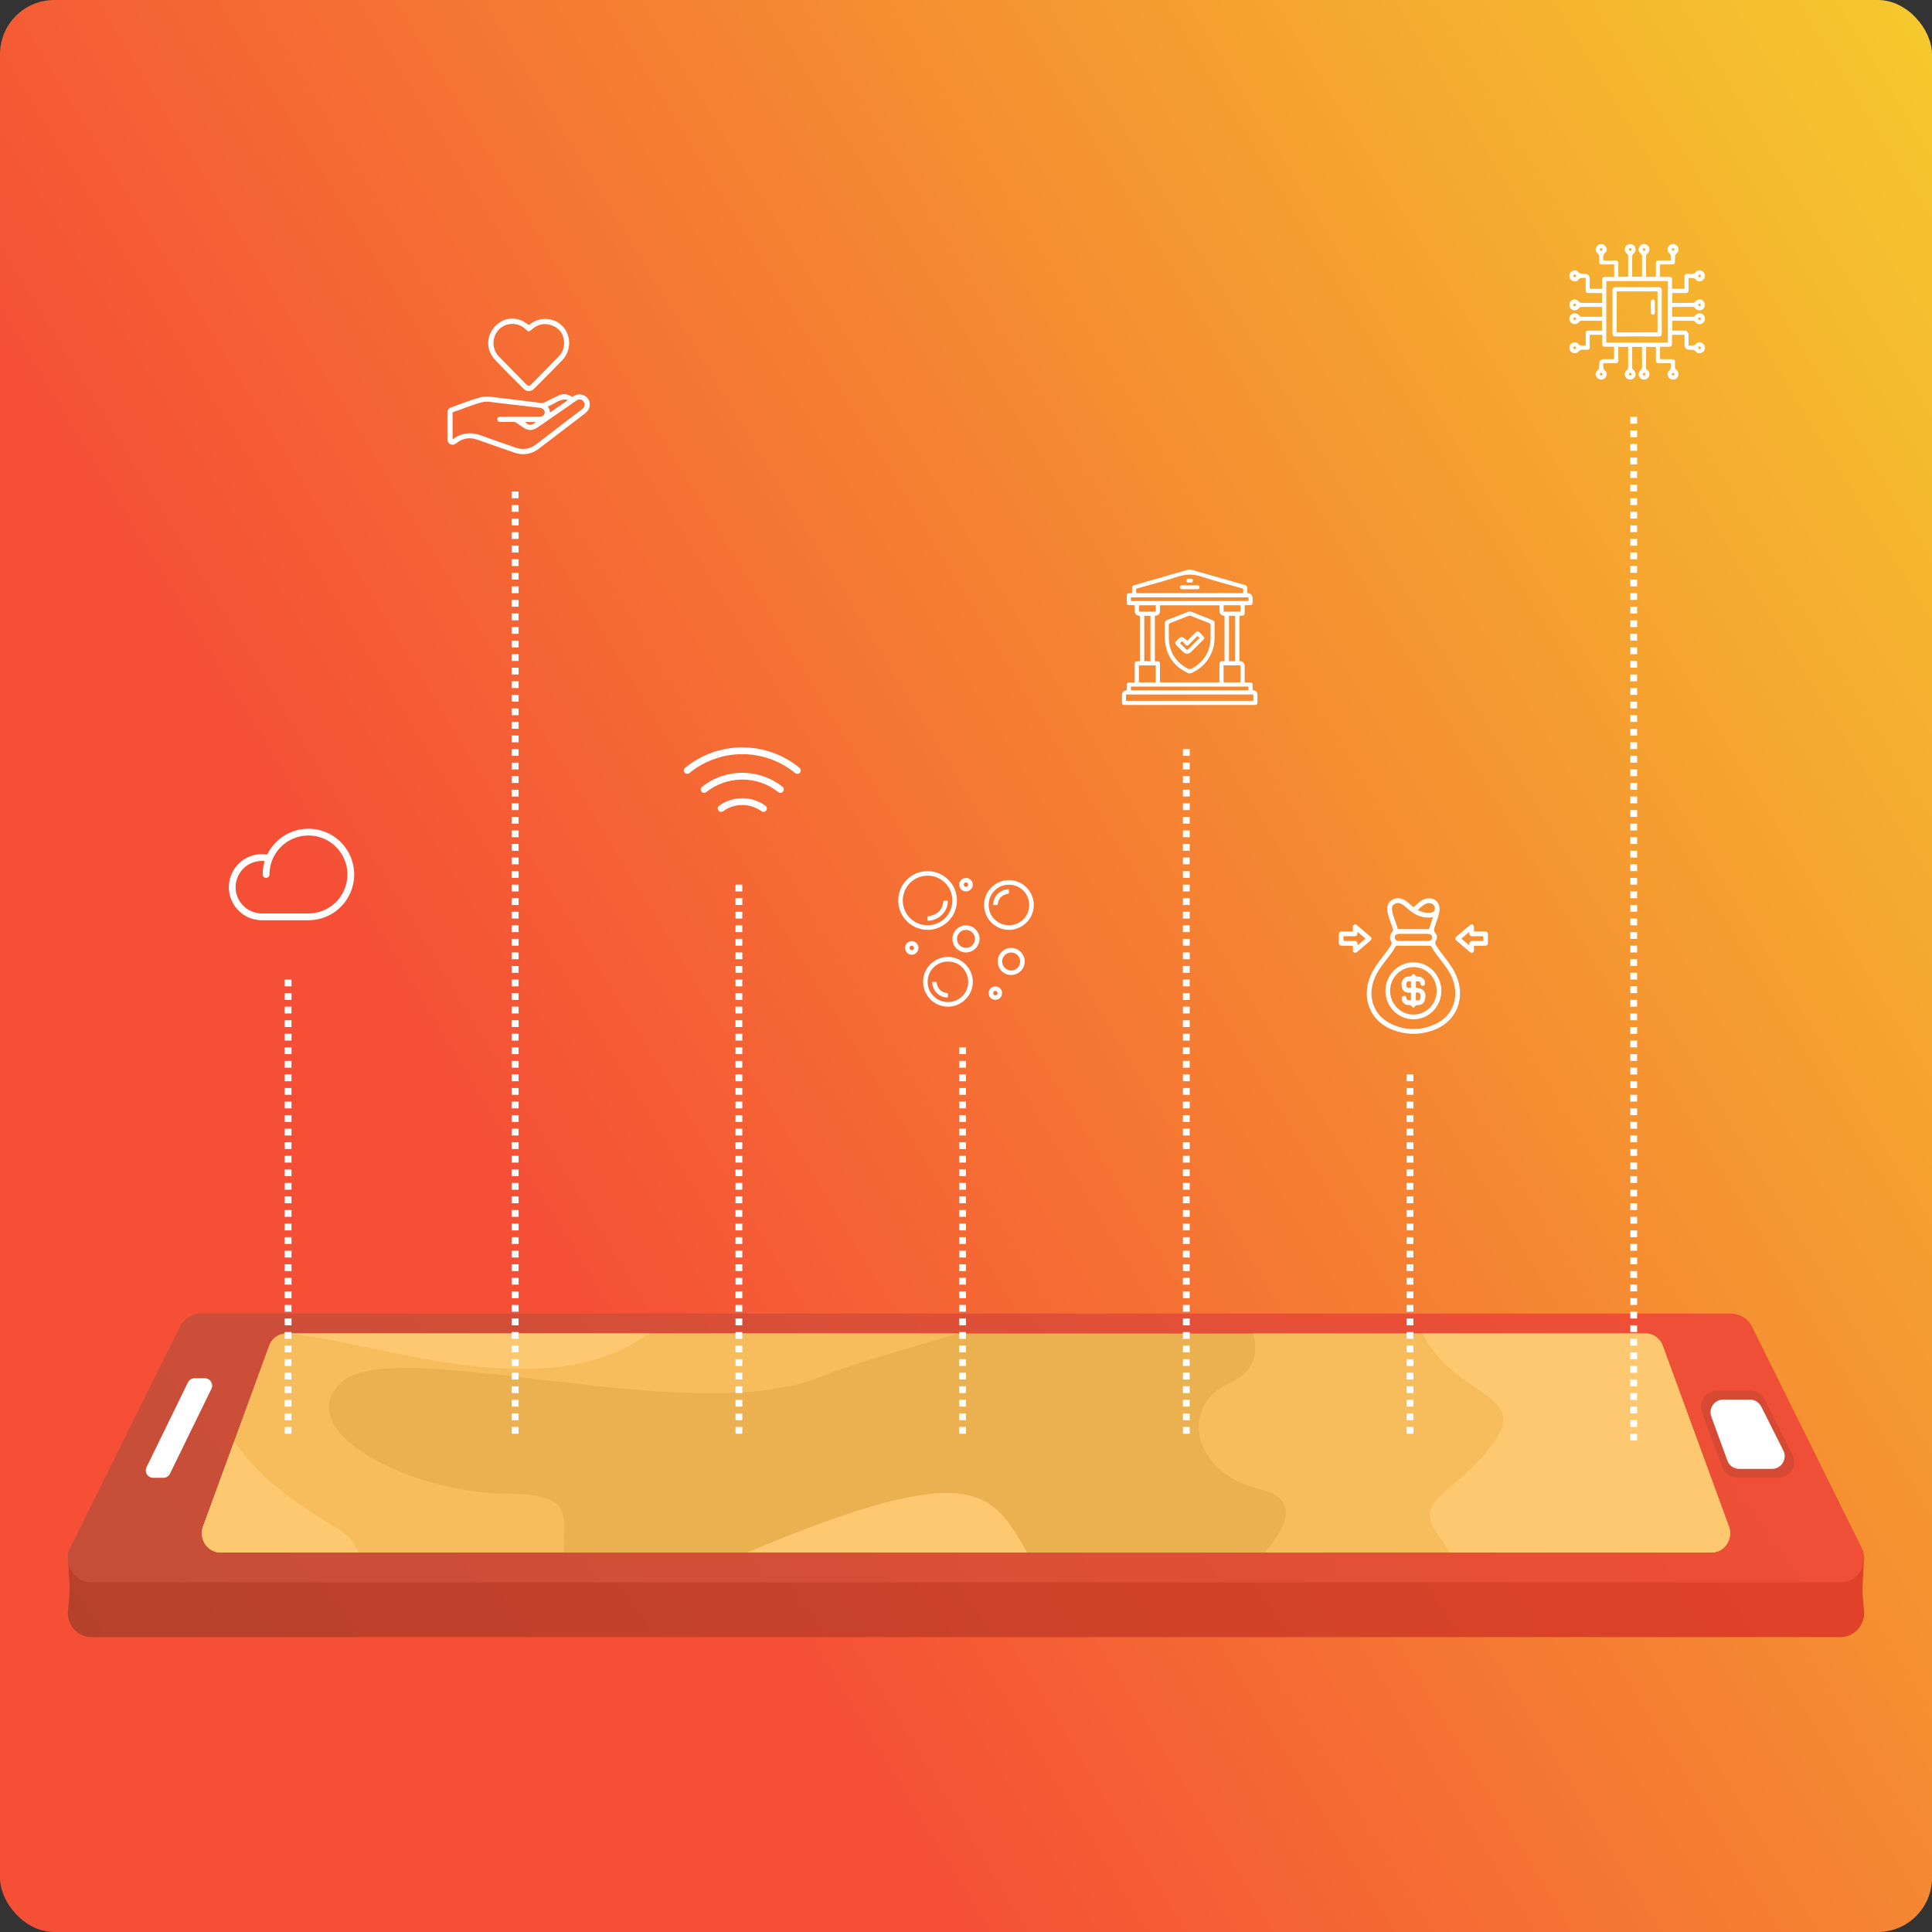<?xml version="1.0" encoding="UTF-8"?> <svg xmlns="http://www.w3.org/2000/svg" width="570" height="570" viewBox="0 0 570 570" fill="none"><rect x="0" y="0" width="570" height="570" fill="#333333" stroke="none"/><rect width="570" height="570" rx="16" fill="url(#paint0_linear_1_8604)"></rect><path d="M59.355 403.684H510.638C513.296 403.684 548.786 457.086 549.983 459.498L549.53 467.637C549.391 470.151 549.681 472.639 549.958 475.141C550.399 479.153 547.312 483 542.966 483H27.04C22.681 483 19.594 479.153 20.047 475.141C20.325 472.627 20.614 470.113 20.488 467.586L20.01 458.267C21.207 455.867 56.697 403.684 59.368 403.684H59.355Z" fill="url(#paint1_linear_1_8604)"></path><path d="M59.356 387.535H510.639C513.297 387.535 515.741 389.046 516.925 391.459L549.241 456.593C551.584 461.303 548.183 466.852 542.954 466.852H27.041C21.812 466.852 18.411 461.303 20.754 456.593L53.07 391.459C54.267 389.059 56.698 387.535 59.356 387.535Z" fill="url(#paint2_linear_1_8604)"></path><path d="M60.145 449.75L79.597 396.576C80.529 394.608 82.432 393.427 84.523 393.427H485.474C487.553 393.427 489.468 394.672 490.4 396.627L509.853 449.763C511.679 453.61 509.021 458.054 504.926 458.054H65.071C60.976 458.054 58.318 453.622 60.145 449.763V449.75Z" fill="#EBB050"></path><path d="M240.879 406.632C202.592 421.322 115.939 393.415 100.644 407.927C85.337 422.439 121.772 440.405 148.632 440.621C169.382 440.786 166.396 446.271 166.321 458.028H65.066C60.971 458.028 58.313 453.597 60.139 449.737L79.592 396.563C80.524 394.595 82.427 393.415 84.518 393.415H282.795C271.935 396.766 256.867 400.499 240.892 406.632H240.879Z" fill="#F7BC5C"></path><path d="M371.865 439.377C351.619 434.679 347.663 414.707 362.957 407.927C370.504 404.588 371.096 398.607 369.748 393.415H485.466C487.545 393.415 489.46 394.659 490.392 396.614L509.845 449.75C511.672 453.597 509.013 458.041 504.919 458.041H373.049C378.995 451.311 384.11 442.233 371.852 439.389L371.865 439.377Z" fill="#F7BC5C"></path><path d="M520.643 412.879L528.832 429.156C530.407 432.292 528.151 435.999 524.662 435.999H512.479C510.513 435.999 508.762 434.768 508.094 432.914L502.161 416.637C501.039 413.564 503.294 410.301 506.545 410.301H516.473C518.236 410.301 519.849 411.304 520.643 412.879Z" fill="#D84933"></path><path d="M519.615 414.972L526.129 427.922C527.389 430.411 525.587 433.369 522.815 433.369H513.114C511.552 433.369 510.154 432.391 509.625 430.919L504.9 417.968C504.006 415.518 505.807 412.927 508.39 412.927H516.289C517.688 412.927 518.973 413.715 519.603 414.984L519.615 414.972Z" fill="white"></path><path d="M57.381 406.631H60.442C62.042 406.631 63.075 408.32 62.37 409.754L50.149 434.779C49.784 435.516 49.041 435.998 48.222 435.998H45.16C43.56 435.998 42.527 434.31 43.233 432.875L55.453 407.85C55.819 407.113 56.562 406.631 57.381 406.631Z" fill="white"></path><path d="M425.51 454.562C415.922 442.271 427.084 442.614 439.532 427.188C451.979 411.761 432.162 412.726 421.503 396.652C420.747 395.51 420.206 394.43 419.815 393.415H485.466C487.545 393.415 489.46 394.659 490.392 396.614L509.845 449.75C511.672 453.597 509.013 458.041 504.919 458.041H427.601C426.933 456.669 426.228 455.501 425.497 454.562H425.51Z" fill="#FEC870"></path><path d="M191.756 393.415C190.471 394.202 189.224 394.951 188.039 395.675C157.047 414.44 109.575 395.408 84.554 393.415H191.743H191.756Z" fill="#FEC870"></path><path d="M303.039 458.029H220.442C287.429 429.805 292.633 440.025 303.039 458.029Z" fill="#FEC870"></path><path d="M60.131 449.75L69.126 425.169C74.292 433.422 84.144 441.941 99.186 450.689C102.576 452.657 104.642 455.184 105.801 458.028H65.057C60.962 458.028 58.304 453.597 60.131 449.737V449.75Z" fill="#FEC870"></path><line x1="85" y1="423" x2="85" y2="289" stroke="white" stroke-width="2" stroke-dasharray="2 2"></line><line x1="152" y1="423" x2="152" y2="144" stroke="white" stroke-width="2" stroke-dasharray="2 2"></line><line x1="218" y1="423" x2="218" y2="259" stroke="white" stroke-width="2" stroke-dasharray="2 2"></line><line x1="284" y1="423" x2="284" y2="307" stroke="white" stroke-width="2" stroke-dasharray="2 2"></line><line x1="350" y1="423" x2="350" y2="219" stroke="white" stroke-width="2" stroke-dasharray="2 2"></line><line x1="416" y1="423" x2="416" y2="315" stroke="white" stroke-width="2" stroke-dasharray="2 2"></line><line x1="482" y1="425" x2="482" y2="122" stroke="white" stroke-width="2" stroke-dasharray="2 2"></line><path d="M235.25 227.311C230.668 223.553 224.926 221.5 219 221.5C213.074 221.5 207.332 223.553 202.75 227.311" stroke="white" stroke-width="2" stroke-linecap="round" stroke-linejoin="round"></path><path d="M230.249 232.906C227.047 230.371 223.083 228.992 218.999 228.992C214.915 228.992 210.951 230.371 207.749 232.906" stroke="white" stroke-width="2" stroke-linecap="round" stroke-linejoin="round"></path><path d="M225.248 238.531C223.432 237.21 221.244 236.499 218.998 236.499C216.752 236.499 214.564 237.21 212.748 238.531" stroke="white" stroke-width="2" stroke-linecap="round" stroke-linejoin="round"></path><path d="M78.499 258C78.499 255.528 79.232 253.111 80.606 251.055C81.979 249 83.931 247.398 86.215 246.452C88.499 245.505 91.013 245.258 93.438 245.74C95.862 246.223 98.09 247.413 99.838 249.161C101.586 250.909 102.776 253.137 103.259 255.561C103.741 257.986 103.494 260.499 102.547 262.784C101.601 265.068 99.999 267.02 97.944 268.393C95.888 269.767 93.471 270.5 90.999 270.5H77.249C76.008 270.498 74.782 270.233 73.652 269.722C72.522 269.21 71.513 268.464 70.693 267.533C69.873 266.602 69.26 265.507 68.896 264.321C68.531 263.135 68.423 261.885 68.579 260.654C68.734 259.423 69.15 258.239 69.797 257.181C70.445 256.123 71.311 255.215 72.336 254.517C73.362 253.819 74.524 253.347 75.746 253.132C76.968 252.917 78.222 252.965 79.424 253.272" stroke="white" stroke-width="2" stroke-linecap="round" stroke-linejoin="round"></path><path d="M336.308 195.055V181.775C336.258 181.739 336.22 181.689 336.18 181.686C335.245 181.62 334.777 181.099 334.777 180.124C334.777 179.61 334.777 179.094 334.777 178.533C334.207 178.533 333.716 178.53 333.226 178.533C332.671 178.538 332.42 178.263 332.432 177.713C332.443 177.192 332.432 176.67 332.435 176.15C332.439 175.104 332.514 175.024 333.526 175.012C333.652 175.01 333.78 175.012 333.998 175.012C333.998 174.497 334.008 174.011 333.994 173.527C333.98 173.046 334.157 172.772 334.655 172.631C339.997 171.112 345.336 169.576 350.674 168.039C350.97 167.953 351.23 168.024 351.509 168.103C356.725 169.594 361.941 171.089 367.164 172.556C367.812 172.739 368.07 173.067 368.009 173.724C367.97 174.13 368.001 174.544 368.001 174.945C369.043 175.058 369.563 175.578 369.563 176.504C369.563 178.725 369.743 178.536 367.558 178.536C367.479 178.536 367.403 178.55 367.283 178.561C367.148 179.193 367.233 179.84 367.223 180.479C367.206 181.565 367.165 181.618 366.085 181.661C365.961 181.665 365.838 181.687 365.688 181.704V194.988C365.746 195.024 365.785 195.068 365.828 195.071C366.756 195.13 367.22 195.627 367.22 196.562C367.22 198.122 367.22 199.682 367.22 201.346C367.662 201.346 368.065 201.345 368.468 201.346C369.441 201.352 369.557 201.465 369.562 202.41C369.563 202.798 369.562 203.187 369.562 203.544C369.638 203.605 369.674 203.658 369.713 203.661C370.566 203.729 370.992 204.207 370.992 205.097C370.992 205.774 370.972 206.452 370.999 207.129C371.022 207.773 370.733 208.011 370.107 208C368.701 207.978 367.295 207.993 365.889 207.993C354.671 207.993 343.451 207.993 332.232 207.993C331.012 207.993 331.002 207.981 331 206.773C331 206.226 331 205.679 331 205.132C331 204.214 331.477 203.717 332.431 203.642C332.431 203.225 332.457 202.793 332.425 202.367C332.37 201.638 332.656 201.287 333.412 201.34C333.826 201.368 334.243 201.345 334.774 201.345C334.774 200.372 334.774 199.421 334.774 198.47C334.774 197.715 334.772 196.959 334.774 196.204C334.777 195.208 334.857 195.126 335.82 195.091C335.972 195.086 336.123 195.068 336.303 195.052L336.308 195.055ZM361.275 195.096V181.706C360.272 181.626 359.771 181.089 359.771 180.096C359.771 179.588 359.771 179.08 359.771 178.577H342.228C342.228 179.138 342.228 179.657 342.228 180.176C342.228 181.124 341.768 181.623 340.849 181.673C340.802 181.676 340.758 181.718 340.724 181.737V195.096C340.908 195.096 341.036 195.093 341.163 195.096C342.137 195.121 342.223 195.208 342.228 196.19C342.231 196.788 342.228 197.389 342.228 197.987C342.228 199.094 342.228 200.199 342.228 201.304H359.74C359.752 201.107 359.769 200.952 359.769 200.799C359.771 199.21 359.786 197.622 359.763 196.032C359.754 195.369 360.01 195.052 360.682 195.094C360.86 195.105 361.039 195.096 361.275 195.096ZM335.232 174.976H366.766V173.685C362.657 172.509 358.532 171.459 354.501 170.127C352.095 169.333 349.896 169.348 347.498 170.134C343.462 171.454 339.34 172.514 335.257 173.683C335.163 174.13 335.189 174.537 335.232 174.977V174.976ZM332.211 206.759H369.783V204.902H332.211V206.759ZM333.665 177.323H368.329C368.36 176.939 368.42 176.587 368.293 176.248H333.665V177.323ZM333.663 203.656H368.32V202.567H333.663V203.656ZM340.981 201.312V196.326H336.009V201.312H340.981ZM360.995 201.316H365.983V196.313H360.995V201.316ZM339.419 195.079V181.692H337.603V195.077H339.419V195.079ZM364.413 195.082V181.69H362.592V195.08H364.413V195.082ZM340.997 178.575H336.025V180.432H340.997V178.575ZM365.992 178.572H361.016V180.434H365.992V178.572Z" fill="white"></path><path d="M358.337 186.854C358.381 188.291 358.358 190.105 357.731 191.859C356.633 194.933 354.612 197.145 351.649 198.513C351.215 198.713 350.844 198.749 350.401 198.538C346.165 196.514 343.911 193.158 343.672 188.477C343.595 186.97 343.672 185.457 343.65 183.947C343.642 183.443 343.784 183.139 344.293 182.945C346.379 182.153 348.45 181.325 350.521 180.498C350.857 180.363 351.158 180.367 351.493 180.499C353.564 181.326 355.637 182.152 357.719 182.952C358.181 183.13 358.361 183.399 358.347 183.886C358.322 184.744 358.339 185.604 358.339 186.853L358.337 186.854ZM357.153 187.248C357.153 186.146 357.132 185.365 357.163 184.585C357.18 184.161 357.06 183.936 356.641 183.78C354.895 183.122 353.161 182.431 351.425 181.74C351.147 181.629 350.912 181.604 350.616 181.723C348.861 182.43 347.099 183.119 345.33 183.796C344.965 183.936 344.821 184.13 344.831 184.537C344.859 185.864 344.798 187.194 344.854 188.519C345.017 192.401 346.858 195.254 350.221 197.167C350.787 197.489 351.247 197.458 351.797 197.153C353.72 196.088 355.187 194.604 356.165 192.626C357.058 190.82 357.236 188.899 357.155 187.248H357.153Z" fill="white"></path><path d="M351.01 172.667C351.738 172.667 352.464 172.674 353.192 172.666C353.623 172.661 353.925 172.842 353.912 173.285C353.9 173.69 353.586 173.843 353.202 173.843C351.747 173.843 350.293 173.843 348.839 173.844C348.43 173.844 348.078 173.708 348.078 173.255C348.078 172.814 348.405 172.658 348.828 172.664C349.554 172.675 350.282 172.667 351.01 172.667Z" fill="white"></path><path d="M351.059 171.889C350.55 171.896 350.042 171.924 350.055 171.286C350.069 170.64 350.605 170.722 351.034 170.719C351.45 170.714 351.934 170.69 351.942 171.283C351.95 171.921 351.453 171.902 351.059 171.889Z" fill="white"></path><path d="M350.309 189.021C351.12 188.196 351.913 187.408 352.683 186.597C353.116 186.142 353.485 186.134 353.93 186.592C355.735 188.45 355.754 187.992 353.995 189.766C353.171 190.598 352.347 191.429 351.512 192.25C350.66 193.088 349.831 193.095 348.991 192.276C348.338 191.642 347.713 190.978 347.054 190.349C346.59 189.907 346.64 189.544 347.074 189.099C348.541 187.591 348.53 187.58 350.309 189.019V189.021ZM348.167 189.776C348.724 190.335 349.291 190.898 349.85 191.468C350.086 191.709 350.323 191.781 350.584 191.52C351.677 190.427 352.768 189.333 353.88 188.221C353.655 188.006 353.489 187.849 353.282 187.652C352.441 188.5 351.616 189.321 350.807 190.157C350.423 190.556 350.065 190.588 349.687 190.168C349.381 189.826 349.073 189.485 348.788 189.168C348.456 189.365 348.288 189.516 348.167 189.777V189.776Z" fill="white"></path><path d="M492.992 107.171C491.785 107.171 490.69 107.136 489.596 107.183C488.777 107.217 488.499 106.889 488.531 106.089C488.58 104.859 488.544 103.625 488.544 102.347H485.648C485.648 104.447 485.65 106.543 485.645 108.639C485.645 108.918 485.861 108.999 486.025 109.146C486.787 109.834 486.847 110.85 486.177 111.529C485.557 112.157 484.521 112.157 483.901 111.531C483.241 110.864 483.292 109.801 484.062 109.153C484.325 108.931 484.462 108.737 484.458 108.39C484.445 106.393 484.452 104.396 484.452 102.349H481.544C481.544 104.415 481.547 106.464 481.54 108.513C481.54 108.807 481.697 108.943 481.903 109.119C482.683 109.787 482.764 110.815 482.128 111.497C481.51 112.158 480.414 112.158 479.793 111.497C479.142 110.803 479.216 109.812 480.013 109.122C480.22 108.942 480.36 108.798 480.36 108.509C480.352 106.462 480.355 104.417 480.355 102.334H477.457C477.457 103.615 477.427 104.874 477.469 106.13C477.495 106.893 477.223 107.206 476.446 107.178C475.327 107.139 474.207 107.168 473.02 107.168C473.024 108.032 472.819 108.8 473.645 109.47C474.268 109.974 474.082 111.019 473.474 111.58C472.875 112.131 471.927 112.135 471.322 111.586C470.722 111.043 470.522 109.956 471.142 109.478C471.928 108.872 471.81 108.143 471.813 107.38C471.817 106.448 472.277 105.981 473.194 105.979C474.176 105.979 475.159 105.979 476.207 105.979V102.297C475.333 102.297 474.44 102.282 473.547 102.302C472.934 102.315 472.679 102.045 472.695 101.439C472.715 100.57 472.7 99.701 472.7 98.781H469.017C469.017 99.949 468.992 101.095 469.027 102.241C469.049 102.923 468.813 103.247 468.105 103.191C467.743 103.163 467.373 103.208 467.008 103.181C466.48 103.142 466.083 103.24 465.709 103.711C465.181 104.376 464.139 104.354 463.515 103.785C462.894 103.222 462.826 102.216 463.368 101.574C463.921 100.918 465.005 100.715 465.535 101.358C466.18 102.143 466.931 101.996 467.829 101.968C467.829 101.112 467.834 100.249 467.829 99.389C467.812 97.304 467.771 97.546 469.716 97.541C470.669 97.539 471.624 97.541 472.639 97.541V94.638C470.581 94.638 468.534 94.646 466.489 94.629C466.144 94.626 466.014 94.832 465.825 95.044C465.179 95.775 464.178 95.834 463.505 95.206C462.838 94.587 462.833 93.493 463.494 92.872C464.154 92.251 465.194 92.302 465.819 93.021C466.029 93.264 466.193 93.458 466.561 93.454C468.583 93.436 470.607 93.446 472.664 93.446V90.546C470.581 90.546 468.512 90.55 466.443 90.541C466.137 90.541 466.023 90.739 465.852 90.935C465.192 91.692 464.139 91.751 463.469 91.093C462.846 90.481 462.846 89.433 463.472 88.818C464.154 88.146 465.182 88.192 465.846 88.982C466.072 89.25 466.276 89.363 466.613 89.362C468.61 89.35 470.607 89.356 472.652 89.356V86.454C471.675 86.454 470.674 86.454 469.673 86.454C467.748 86.454 467.813 86.663 467.829 84.563C467.834 83.726 467.829 82.891 467.829 81.993C466.978 82.057 466.21 81.775 465.567 82.611C465.074 83.25 464.038 83.103 463.452 82.511C462.86 81.912 462.848 80.909 463.425 80.295C463.977 79.709 465.059 79.539 465.54 80.156C466.124 80.907 466.823 80.806 467.56 80.808C468.53 80.81 469.015 81.31 469.015 82.307C469.015 83.259 469.015 84.21 469.015 85.215H472.698C472.698 84.369 472.718 83.481 472.691 82.594C472.671 81.945 472.938 81.67 473.591 81.691C474.457 81.718 475.324 81.697 476.23 81.697V78.015C475.095 78.015 473.95 77.976 472.811 78.028C472.018 78.064 471.736 77.746 471.808 76.99C471.844 76.627 471.795 76.258 471.819 75.893C471.849 75.421 471.754 75.08 471.327 74.747C470.622 74.197 470.629 73.134 471.23 72.494C471.805 71.883 472.813 71.834 473.444 72.386C474.09 72.951 474.278 74.04 473.619 74.556C472.796 75.204 473.046 75.966 473.01 76.828C474.193 76.828 475.339 76.852 476.484 76.82C477.214 76.799 477.49 77.091 477.468 77.819C477.43 79.078 477.457 80.34 477.457 81.648H480.354C480.354 79.556 480.349 77.461 480.359 75.365C480.359 75.037 480.094 74.968 479.918 74.803C479.216 74.143 479.172 73.135 479.817 72.475C480.43 71.847 481.476 71.841 482.094 72.46C482.733 73.102 482.733 74.194 482.001 74.776C481.609 75.088 481.537 75.409 481.54 75.849C481.554 77.761 481.545 79.674 481.545 81.642H484.453C484.453 79.586 484.447 77.54 484.46 75.493C484.462 75.15 484.251 75.019 484.038 74.83C483.316 74.192 483.25 73.172 483.864 72.506C484.479 71.841 485.576 71.834 486.2 72.492C486.833 73.159 486.781 74.166 486.058 74.815C485.849 75.002 485.633 75.125 485.635 75.473C485.652 77.52 485.643 79.569 485.643 81.657H488.541C488.541 80.416 488.539 79.188 488.541 77.961C488.543 76.894 488.61 76.83 489.707 76.826C490.772 76.825 491.837 76.826 492.968 76.826C492.985 75.969 493.174 75.206 492.361 74.536C491.734 74.021 491.907 72.993 492.514 72.425C493.128 71.851 494.138 71.864 494.73 72.455C495.299 73.022 495.434 74.092 494.815 74.577C494.133 75.112 494.18 75.738 494.182 76.43C494.188 78.013 494.183 78.013 492.565 78.013C491.643 78.013 490.722 78.013 489.765 78.013V81.696C490.658 81.696 491.549 81.711 492.438 81.691C493.044 81.677 493.318 81.927 493.304 82.541C493.285 83.41 493.299 84.281 493.299 85.208H496.982C496.982 84.057 497.015 82.911 496.97 81.767C496.941 81.017 497.245 80.74 497.962 80.803C498.298 80.833 498.639 80.789 498.975 80.811C499.498 80.847 499.903 80.767 500.28 80.291C500.808 79.623 501.846 79.638 502.474 80.199C503.105 80.764 503.179 81.753 502.639 82.406C502.094 83.066 501 83.284 500.475 82.639C499.827 81.846 499.075 82.001 498.17 82.011C498.17 83.152 498.141 84.295 498.18 85.436C498.207 86.207 497.907 86.491 497.137 86.464C495.901 86.42 494.664 86.452 493.363 86.452V89.355C495.41 89.355 497.456 89.346 499.502 89.363C499.844 89.367 499.979 89.166 500.17 88.953C500.845 88.195 501.885 88.158 502.551 88.84C503.166 89.468 503.147 90.509 502.513 91.115C501.859 91.738 500.82 91.692 500.187 90.978C499.976 90.74 499.819 90.535 499.446 90.538C497.422 90.556 495.399 90.546 493.338 90.546V93.444C495.444 93.444 497.54 93.444 499.637 93.444C499.91 93.444 499.994 93.223 500.143 93.058C500.821 92.3 501.859 92.236 502.529 92.894C503.156 93.51 503.157 94.55 502.534 95.169C501.856 95.841 500.825 95.799 500.16 95.014C499.935 94.749 499.734 94.627 499.392 94.631C497.393 94.643 495.397 94.638 493.35 94.638V97.541C494.492 97.541 495.66 97.541 496.828 97.541C497.723 97.541 498.17 98 498.172 98.919C498.172 99.925 498.172 100.931 498.172 102.001C499.019 101.936 499.787 102.217 500.431 101.385C500.928 100.746 501.964 100.893 502.546 101.483C503.144 102.091 503.156 103.078 502.575 103.698C502.025 104.283 500.941 104.455 500.46 103.838C499.876 103.088 499.177 103.188 498.44 103.186C497.47 103.184 496.985 102.684 496.985 101.687C496.985 100.788 496.982 99.887 496.978 98.987C496.978 98.935 496.948 98.884 496.916 98.779H493.302C493.302 99.625 493.282 100.513 493.309 101.399C493.328 102.047 493.061 102.322 492.409 102.302C491.544 102.275 490.676 102.295 489.771 102.295V105.978C490.88 105.978 491.994 105.976 493.108 105.978C494.151 105.981 494.183 106.015 494.187 107.087C494.187 107.424 494.207 107.763 494.182 108.099C494.146 108.575 494.256 108.913 494.676 109.245C495.378 109.802 495.372 110.862 494.769 111.5C494.19 112.113 493.193 112.16 492.556 111.603C491.91 111.038 491.726 109.951 492.382 109.433C493.206 108.785 492.955 108.023 492.99 107.164L492.992 107.171ZM473.905 101.065H492.067V82.936H473.905V101.065ZM481.349 73.564C481.351 73.409 481.268 73.247 481.032 73.216C480.769 73.181 480.587 73.297 480.568 73.567C480.549 73.831 480.696 73.988 480.97 73.986C481.198 73.984 481.331 73.866 481.349 73.566V73.564ZM485.437 73.605C485.415 73.34 485.275 73.198 485.005 73.213C484.772 73.225 484.658 73.363 484.654 73.593C484.652 73.82 484.757 73.966 484.992 73.984C485.26 74.006 485.409 73.874 485.437 73.606V73.605ZM464.981 90.033C465.003 89.772 464.897 89.589 464.627 89.569C464.414 89.552 464.244 89.647 464.215 89.888C464.183 90.151 464.283 90.325 464.564 90.346C464.786 90.361 464.941 90.27 464.981 90.033ZM501.79 90.077C501.797 89.696 501.642 89.559 501.378 89.567C501.156 89.576 501.017 89.716 501.017 89.946C501.017 90.214 501.159 90.359 501.434 90.347C501.667 90.337 501.783 90.204 501.79 90.077ZM464.586 94.438C464.829 94.425 464.988 94.305 464.985 94.028C464.981 93.8 464.86 93.665 464.627 93.654C464.404 93.642 464.244 93.736 464.215 93.969C464.181 94.231 464.298 94.396 464.588 94.437L464.586 94.438ZM501.797 94.023C501.782 93.795 501.667 93.664 501.432 93.654C501.157 93.644 501.014 93.784 501.017 94.054C501.021 94.283 501.157 94.423 501.38 94.432C501.645 94.442 501.792 94.298 501.797 94.023ZM481.348 110.401C481.344 110.172 481.235 110.032 481.002 110.015C480.732 109.996 480.568 110.136 480.57 110.401C480.57 110.668 480.735 110.805 481.003 110.786C481.236 110.769 481.344 110.628 481.348 110.4V110.401ZM485.439 110.395C485.4 110.106 485.236 109.988 484.973 110.02C484.739 110.049 484.644 110.206 484.654 110.43C484.664 110.663 484.796 110.786 485.025 110.791C485.301 110.796 485.425 110.641 485.439 110.396V110.395ZM472.36 73.213C472.132 73.235 472.008 73.36 472.008 73.589C472.008 73.866 472.159 73.994 472.426 73.979C472.652 73.966 472.791 73.824 472.791 73.608C472.791 73.345 472.62 73.22 472.36 73.215V73.213ZM493.582 73.213C493.318 73.248 493.176 73.414 493.213 73.664C493.243 73.868 493.405 73.996 493.631 73.981C493.912 73.964 494.02 73.787 493.991 73.532C493.966 73.301 493.802 73.213 493.581 73.213H493.582ZM464.58 81.009C464.348 81.021 464.218 81.145 464.213 81.372C464.208 81.632 464.352 81.804 464.612 81.792C464.868 81.78 465.002 81.603 464.975 81.34C464.951 81.108 464.806 81.005 464.58 81.009ZM501.441 81.812C501.623 81.75 501.804 81.645 501.79 81.372C501.78 81.144 501.655 81.017 501.422 81.009C501.194 81.002 501.049 81.108 501.026 81.34C500.999 81.603 501.137 81.751 501.439 81.812H501.441ZM464.564 102.199C464.311 102.27 464.18 102.422 464.22 102.685C464.256 102.92 464.414 103.007 464.635 102.992C464.872 102.977 464.985 102.827 464.981 102.607C464.976 102.347 464.818 102.214 464.566 102.197L464.564 102.199ZM501.792 102.633C501.785 102.373 501.655 102.204 501.394 102.207C501.177 102.211 501.034 102.349 501.026 102.577C501.014 102.842 501.144 102.997 501.421 102.992C501.65 102.989 501.773 102.86 501.794 102.633H501.792ZM472.396 110.79C472.622 110.776 472.796 110.655 472.791 110.39C472.787 110.175 472.647 110.03 472.421 110.02C472.156 110.008 472.003 110.14 472.006 110.415C472.009 110.646 472.138 110.768 472.394 110.79H472.396ZM493.996 110.386C493.986 110.155 493.861 110.025 493.633 110.02C493.373 110.015 493.199 110.158 493.213 110.418C493.225 110.675 493.404 110.808 493.667 110.781C493.898 110.758 494.001 110.612 493.998 110.386H493.996Z" fill="white"></path><path d="M475.739 92.003C475.739 89.922 475.762 87.843 475.727 85.762C475.714 84.996 475.984 84.721 476.757 84.726C480.919 84.751 485.079 84.751 489.241 84.726C490.007 84.721 490.282 84.982 490.277 85.755C490.252 89.916 490.252 94.076 490.277 98.236C490.282 99.003 490.021 99.278 489.248 99.273C485.086 99.247 480.925 99.247 476.763 99.273C475.997 99.278 475.714 99.016 475.727 98.243C475.762 96.164 475.739 94.083 475.739 92.002V92.003ZM489.028 98.056V85.975H476.976V98.056H489.03H489.028Z" fill="white"></path><path d="M487.054 90.503C487.054 89.998 487.054 89.495 487.054 88.99C487.056 88.622 487.262 88.393 487.608 88.376C487.997 88.358 488.232 88.592 488.234 88.997C488.239 90.062 488.239 91.125 488.234 92.19C488.234 92.58 488.051 92.852 487.64 92.849C487.228 92.847 487.056 92.572 487.052 92.182C487.049 91.622 487.052 91.061 487.052 90.501L487.054 90.503Z" fill="white"></path><path d="M168.839 117.121C171.031 115.453 173.531 116.77 173.919 118.632C174.228 120.12 173.632 121.192 172.483 122.066C168.862 124.816 165.256 127.587 161.643 130.348C160.771 131.015 159.897 131.68 159.027 132.347C156.786 134.065 154.332 134.428 151.69 133.512C148.097 132.267 144.505 131.024 140.924 129.747C138.649 128.936 136.568 129.228 134.668 130.73C134.102 131.176 133.508 131.374 132.85 131.041C132.188 130.709 131.994 130.108 132 129.38C132.019 126.88 132.015 124.379 132.004 121.878C132 121.144 132.227 120.523 132.923 120.27C135.823 119.221 138.692 118.068 141.662 117.232C143.333 116.762 145.017 117.104 146.686 117.3C151.056 117.815 155.423 118.353 159.788 118.898C160.163 118.946 160.456 118.813 160.762 118.663C161.939 118.085 163.115 117.505 164.292 116.928C166.147 116.019 166.994 116.052 168.837 117.121H168.839ZM133.532 129.628C136.292 127.585 139.114 127.404 142.146 128.542C145.416 129.77 148.735 130.859 152.026 132.028C154.296 132.833 156.353 132.51 158.279 131.02C162.67 127.623 167.094 124.265 171.5 120.89C171.723 120.719 171.965 120.555 172.136 120.339C172.627 119.717 172.646 119.048 172.147 118.431C171.686 117.861 171.084 117.667 170.39 117.992C170.137 118.11 169.904 118.275 169.674 118.435C166.094 120.915 162.517 123.4 158.937 125.88C157.036 127.199 155.939 127.207 154.064 125.92C153.573 125.584 153.072 125.259 152.601 124.898C152.183 124.578 151.744 124.451 151.218 124.466C150.001 124.499 148.782 124.47 147.563 124.48C147.076 124.483 146.751 124.25 146.727 123.78C146.701 123.261 147.025 122.974 147.548 122.957C147.767 122.95 147.985 122.954 148.204 122.954C151.829 122.954 155.453 122.955 159.076 122.952C160.085 122.952 160.627 122.541 160.69 121.762C160.756 120.954 160.208 120.419 159.2 120.301C154.953 119.803 150.706 119.29 146.455 118.811C145.034 118.651 143.592 118.307 142.17 118.685C139.221 119.47 136.412 120.681 133.528 121.644V129.631L133.532 129.628ZM167.397 118.165C167.362 118.081 167.326 117.998 167.291 117.914C165.085 117.564 163.57 119.286 161.624 119.888C162.052 120.491 162.179 121.036 162.28 121.709C164.028 120.498 165.712 119.332 167.397 118.163V118.165ZM154.964 124.5C155.856 125.612 156.951 125.624 158.041 124.5H154.964Z" fill="white"></path><path d="M156.021 95.904C158.029 94.29 160.259 93.709 162.717 94.334C167.935 95.662 169.681 102.266 165.867 106.287C163.681 108.59 161.416 110.816 159.184 113.077C158.654 113.615 158.14 114.168 157.589 114.683C156.617 115.591 155.406 115.641 154.482 114.719C151.635 111.876 148.755 109.062 146.022 106.109C143.327 103.199 143.402 99.195 146.01 96.339C148.575 93.53 152.404 93.222 155.564 95.571C155.712 95.681 155.86 95.788 156.021 95.904ZM166.441 101.069C166.353 98.842 165.323 97.101 163.199 96.16C160.968 95.172 158.866 95.491 157.006 97.112C156.051 97.943 155.965 97.964 155.014 97.086C152.734 94.982 149.265 95.066 147.156 97.272C145.073 99.454 145.052 102.962 147.178 105.164C149.845 107.925 152.569 110.628 155.252 113.374C155.777 113.911 156.197 113.965 156.745 113.404C159.447 110.635 162.177 107.893 164.883 105.126C165.946 104.039 166.407 102.686 166.441 101.071V101.069Z" fill="white"></path><path d="M417.008 267.663C417.532 267.209 418.025 266.772 418.53 266.353C419.152 265.837 419.796 265.368 420.598 265.16C423.151 264.496 425.089 266.292 424.663 268.925C424.408 270.488 423.812 271.941 423.294 273.416C423.05 274.109 422.933 274.65 423.491 275.303C424.048 275.956 424.065 276.863 423.627 277.608C423.314 278.14 423.429 278.492 423.702 278.937C424.584 280.374 425.652 281.669 426.665 283.006C428.282 285.138 429.74 287.361 430.381 290.022C431.838 296.064 428.916 301.672 423.087 303.865C418.991 305.406 414.83 305.376 410.757 303.787C404.218 301.233 401.528 294.447 404.354 287.876C405.269 285.746 406.642 283.92 408.038 282.11C408.851 281.056 409.672 280.01 410.364 278.867C410.608 278.466 410.68 278.151 410.419 277.685C409.9 276.759 410.021 275.804 410.711 275.011C411.039 274.633 411.01 274.33 410.881 273.915C410.378 272.28 409.648 270.722 409.37 269.011C409.163 267.748 409.296 266.6 410.333 265.764C411.41 264.894 412.621 264.801 413.891 265.314C414.485 265.554 414.997 265.916 415.48 266.329C415.979 266.758 416.474 267.195 417.007 267.663H417.008ZM417.001 279.016C415.457 279.016 413.911 279.024 412.367 279.009C412.061 279.005 411.847 279.021 411.675 279.343C410.854 280.89 409.725 282.212 408.667 283.588C407.466 285.149 406.321 286.745 405.553 288.587C403.251 294.104 405.312 299.747 410.651 302.175C414.883 304.102 419.217 304.084 423.445 302.136C427.878 300.093 429.979 295.952 429.185 291.081C428.777 288.569 427.488 286.477 426.02 284.482C424.769 282.782 423.343 281.212 422.333 279.336C422.155 279.005 421.933 279.009 421.634 279.01C420.09 279.023 418.544 279.016 417 279.016H417.001ZM412.391 274.111C415.09 274.111 417.723 274.111 420.354 274.111C420.755 274.111 421.153 274.111 421.596 274.111C421.988 272.956 422.373 271.822 422.789 270.593C422.077 270.691 421.488 270.759 420.885 270.712C418.733 270.544 416.964 269.555 415.37 268.146C414.853 267.687 414.336 267.211 413.757 266.845C412.987 266.36 412.123 266.241 411.323 266.77C410.548 267.281 410.61 268.071 410.763 268.89C411.094 270.677 411.948 272.287 412.391 274.109V274.111ZM416.996 275.52C415.622 275.52 414.248 275.515 412.875 275.52C411.981 275.524 411.463 275.919 411.52 276.597C411.589 277.403 412.123 277.626 412.846 277.622C415.622 277.608 418.398 277.622 421.176 277.615C422.033 277.614 422.483 277.248 422.493 276.583C422.503 275.916 422.05 275.529 421.205 275.522C419.803 275.511 418.4 275.518 416.998 275.518L416.996 275.52ZM418.237 268.501C419.587 269.158 420.868 269.434 422.237 269.235C422.831 269.147 423.276 268.853 423.335 268.205C423.395 267.549 423.163 266.996 422.551 266.684C421.799 266.301 421.055 266.374 420.348 266.805C419.611 267.255 418.963 267.824 418.237 268.501Z" fill="white"></path><path d="M399.129 279.021C397.995 279.021 396.968 279.008 395.942 279.026C395.295 279.036 394.991 278.751 395.003 278.086C395.016 277.328 395.021 276.57 395.001 275.812C394.982 275.114 395.274 274.793 395.971 274.809C396.995 274.832 398.021 274.814 399.13 274.814C399.13 274.366 399.137 273.967 399.129 273.57C399.12 273.216 399.24 272.943 399.558 272.782C399.859 272.63 400.115 272.753 400.345 272.947C401.664 274.065 402.983 275.182 404.296 276.308C404.837 276.771 404.689 277.205 404.21 277.612C402.956 278.674 401.702 279.735 400.453 280.801C400.18 281.034 399.907 281.238 399.531 281.042C399.17 280.853 399.117 280.522 399.129 280.151C399.141 279.805 399.13 279.458 399.13 279.021H399.129ZM402.866 276.913C402.042 276.217 401.322 275.609 400.462 274.883C400.668 276.062 400.118 276.26 399.29 276.227C398.33 276.189 397.366 276.218 396.382 276.218C396.415 276.752 396.303 277.184 396.464 277.615C397.418 277.615 398.335 277.648 399.247 277.605C400.085 277.564 400.668 277.748 400.492 278.93C401.351 278.2 402.068 277.592 402.866 276.913Z" fill="white"></path><path d="M434.869 279.021C434.869 279.55 434.895 279.959 434.864 280.365C434.807 281.064 434.262 281.358 433.735 280.927C432.351 279.798 430.995 278.632 429.647 277.46C429.24 277.106 429.278 276.684 429.681 276.338C431.016 275.193 432.345 274.041 433.706 272.93C434.271 272.468 434.81 272.771 434.869 273.527C434.884 273.73 434.872 273.935 434.872 274.139C434.872 274.339 434.872 274.537 434.872 274.815C435.948 274.815 436.971 274.838 437.992 274.808C438.73 274.787 439.031 275.107 438.998 275.855C438.964 276.611 438.979 277.37 438.995 278.128C439.007 278.757 438.716 279.032 438.11 279.025C437.057 279.014 436.004 279.021 434.87 279.021H434.869ZM437.586 276.219C436.623 276.219 435.685 276.178 434.75 276.231C433.897 276.278 433.35 276.058 433.491 274.915C432.637 275.65 431.913 276.275 431.153 276.931C431.964 277.616 432.684 278.221 433.496 278.904C433.378 277.813 433.872 277.558 434.721 277.603C435.68 277.654 436.643 277.616 437.586 277.616V276.219Z" fill="white"></path><path d="M425.247 292.365C425.235 296.979 421.521 300.739 416.983 300.732C412.455 300.725 408.75 296.941 408.75 292.325C408.75 287.669 412.484 283.894 417.066 283.918C421.594 283.943 425.259 287.725 425.247 292.365ZM417.012 285.324C413.211 285.318 410.133 288.445 410.129 292.313C410.126 296.183 413.201 299.323 416.993 299.327C420.795 299.33 423.868 296.204 423.87 292.332C423.871 288.45 420.819 285.327 417.012 285.324Z" fill="white"></path><path d="M416.284 295.098V292.979C416.128 292.789 415.942 292.858 415.784 292.866C414.867 292.914 414.104 292.597 413.766 291.709C413.393 290.728 413.372 289.711 414.051 288.807C414.322 288.447 414.709 288.219 415.138 288.162C415.705 288.088 416.279 288.193 416.667 287.547C416.835 287.265 417.34 287.348 417.473 287.663C417.706 288.219 418.12 288.102 418.527 288.125C419.651 288.184 420.529 289.142 420.436 290.171C420.401 290.547 420.223 290.768 419.872 290.833C419.52 290.897 419.159 290.743 419.13 290.409C419.05 289.459 418.453 289.471 417.735 289.553V291.358C417.761 291.377 417.801 291.436 417.845 291.438C420.056 291.548 421.001 292.905 420.364 295.081C420.163 295.769 419.725 296.241 419.043 296.455C418.443 296.64 417.674 296.308 417.275 297.141C417.172 297.358 416.71 297.26 416.597 297.041C416.313 296.49 415.865 296.542 415.38 296.516C414.346 296.458 413.53 295.541 413.563 294.559C413.577 294.153 413.752 293.883 414.144 293.815C414.489 293.756 414.857 293.899 414.884 294.241C414.96 295.191 415.551 295.184 416.286 295.096L416.284 295.098ZM417.72 295.119C418.177 295.072 418.715 295.34 418.955 294.799C419.177 294.3 419.175 293.696 418.955 293.197C418.72 292.662 418.182 292.901 417.718 292.872V295.119H417.72ZM416.287 289.537C415.784 289.56 415.245 289.345 415.018 289.908C414.858 290.302 414.822 290.784 415.064 291.169C415.374 291.659 415.849 291.414 416.287 291.436V289.537Z" fill="white"></path><path d="M273.637 257C278.42 256.986 282.332 260.878 282.339 265.656C282.346 270.428 278.431 274.345 273.659 274.338C268.919 274.334 265.028 270.459 265 265.714C264.972 260.934 268.859 257.014 273.637 257ZM280.982 265.661C280.979 261.594 277.701 258.33 273.642 258.348C269.608 258.367 266.374 261.6 266.349 265.636C266.324 269.693 269.586 272.974 273.654 272.982C277.722 272.99 280.987 269.728 280.982 265.661Z" fill="white"></path><path d="M272.34 289.616C272.354 285.579 275.693 282.289 279.735 282.325C283.73 282.36 287.013 285.676 287.011 289.676C287.01 293.708 283.685 297.011 279.64 296.999C275.591 296.986 272.326 293.683 272.341 289.616H272.34ZM279.477 295.641C282.727 295.758 285.524 293.193 285.638 289.988C285.758 286.592 283.257 283.814 279.972 283.695C276.522 283.571 273.788 286.109 273.682 289.534C273.58 292.801 276.162 295.519 279.477 295.64V295.641Z" fill="white"></path><path d="M305.001 267.023C304.992 271.068 301.675 274.358 297.627 274.338C293.592 274.318 290.296 270.976 290.328 266.94C290.361 262.934 293.663 259.662 297.669 259.662C301.708 259.662 305.011 262.979 305.001 267.023ZM297.633 261.018C294.297 261.039 291.664 263.71 291.689 267.054C291.714 270.355 294.358 272.979 297.662 272.98C300.992 272.982 303.664 270.307 303.651 266.982C303.64 263.648 300.965 260.998 297.631 261.018H297.633Z" fill="white"></path><path d="M289.004 277.013C288.993 279.205 287.123 281.046 284.947 281.005C282.775 280.965 280.983 279.145 280.992 276.988C281.002 274.796 282.872 272.954 285.048 272.995C287.215 273.035 289.014 274.862 289.004 277.013ZM287.653 276.97C287.639 275.501 286.423 274.323 284.95 274.346C283.514 274.37 282.35 275.551 282.345 276.992C282.341 278.463 283.537 279.66 285.009 279.654C286.48 279.649 287.667 278.443 287.653 276.97Z" fill="white"></path><path d="M294.344 283.616C294.363 281.444 296.17 279.655 298.339 279.661C300.523 279.667 302.358 281.528 302.333 283.714C302.308 285.916 300.472 287.683 298.242 287.65C296.059 287.619 294.325 285.822 294.344 283.616ZM300.973 283.628C300.956 282.167 299.794 281.02 298.33 281.022C296.85 281.022 295.633 282.245 295.663 283.705C295.691 285.137 296.905 286.334 298.328 286.336C299.794 286.336 300.991 285.112 300.973 283.63V283.628Z" fill="white"></path><path d="M270.983 279.671C270.98 280.769 270.102 281.661 269.014 281.671C267.899 281.682 266.997 280.758 267.016 279.622C267.033 278.532 267.944 277.641 269.024 277.658C270.111 277.676 270.986 278.572 270.983 279.671ZM269.669 279.624C269.577 279.291 269.41 279.015 269 279.026C268.56 279.037 268.333 279.312 268.363 279.722C268.391 280.096 268.635 280.322 269.041 280.297C269.449 280.272 269.61 280.008 269.667 279.622L269.669 279.624Z" fill="white"></path><path d="M285.032 262.983C283.932 262.999 283.029 262.142 282.993 261.052C282.957 259.977 283.842 259.049 284.928 259.017C286.06 258.985 286.999 259.874 287.009 260.988C287.017 262.067 286.124 262.969 285.032 262.985V262.983ZM285.024 261.672C285.335 261.589 285.62 261.452 285.637 261.035C285.653 260.627 285.423 260.386 285.051 260.363C284.642 260.338 284.365 260.56 284.364 261.008C284.364 261.414 284.621 261.592 285.024 261.672Z" fill="white"></path><path d="M291.684 293.023C291.673 291.909 292.515 291.035 293.623 291.015C294.765 290.993 295.655 291.871 295.649 293.013C295.643 294.116 294.773 294.984 293.671 294.985C292.566 294.985 291.695 294.126 291.684 293.023ZM293.679 292.335C293.307 292.376 293.041 292.581 293.02 292.957C292.996 293.381 293.27 293.643 293.682 293.643C294.062 293.643 294.316 293.376 294.316 293.001C294.316 292.629 294.066 292.399 293.68 292.335H293.679Z" fill="white"></path><path d="M273.71 271.639C273.64 271.185 273.613 270.781 273.721 270.382C276.729 269.823 278 268.553 278.344 265.781C278.729 265.678 279.152 265.664 279.613 265.739C279.836 268.764 276.969 271.662 273.71 271.639Z" fill="white"></path><path d="M279.642 292.989V294.28C277.179 294.408 274.982 292.22 275.04 289.695H276.317C276.403 290.55 276.662 291.351 277.289 291.981C277.917 292.612 278.684 292.948 279.643 292.989H279.642Z" fill="white"></path><path d="M294.305 266.985C293.84 266.993 293.43 267.06 293.027 266.943C293.063 264.394 294.944 262.49 297.59 262.34C297.73 262.762 297.649 263.19 297.646 263.61C295.473 264.069 294.612 264.935 294.307 266.985H294.305Z" fill="white"></path><defs><linearGradient id="paint0_linear_1_8604" x1="570" y1="-5.57334e-05" x2="108.884" y2="281.092" gradientUnits="userSpaceOnUse"><stop stop-color="#F5CA2D"></stop><stop offset="1" stop-color="#F55036"></stop></linearGradient><linearGradient id="paint1_linear_1_8604" x1="550.005" y1="483.148" x2="198.104" y2="733.496" gradientUnits="userSpaceOnUse"><stop stop-color="#E04229"></stop><stop offset="0.99" stop-color="#B6412B"></stop></linearGradient><linearGradient id="paint2_linear_1_8604" x1="550" y1="467" x2="198.1" y2="717.346" gradientUnits="userSpaceOnUse"><stop stop-color="#EF4F36"></stop><stop offset="0.99" stop-color="#C44E38"></stop></linearGradient></defs></svg> 